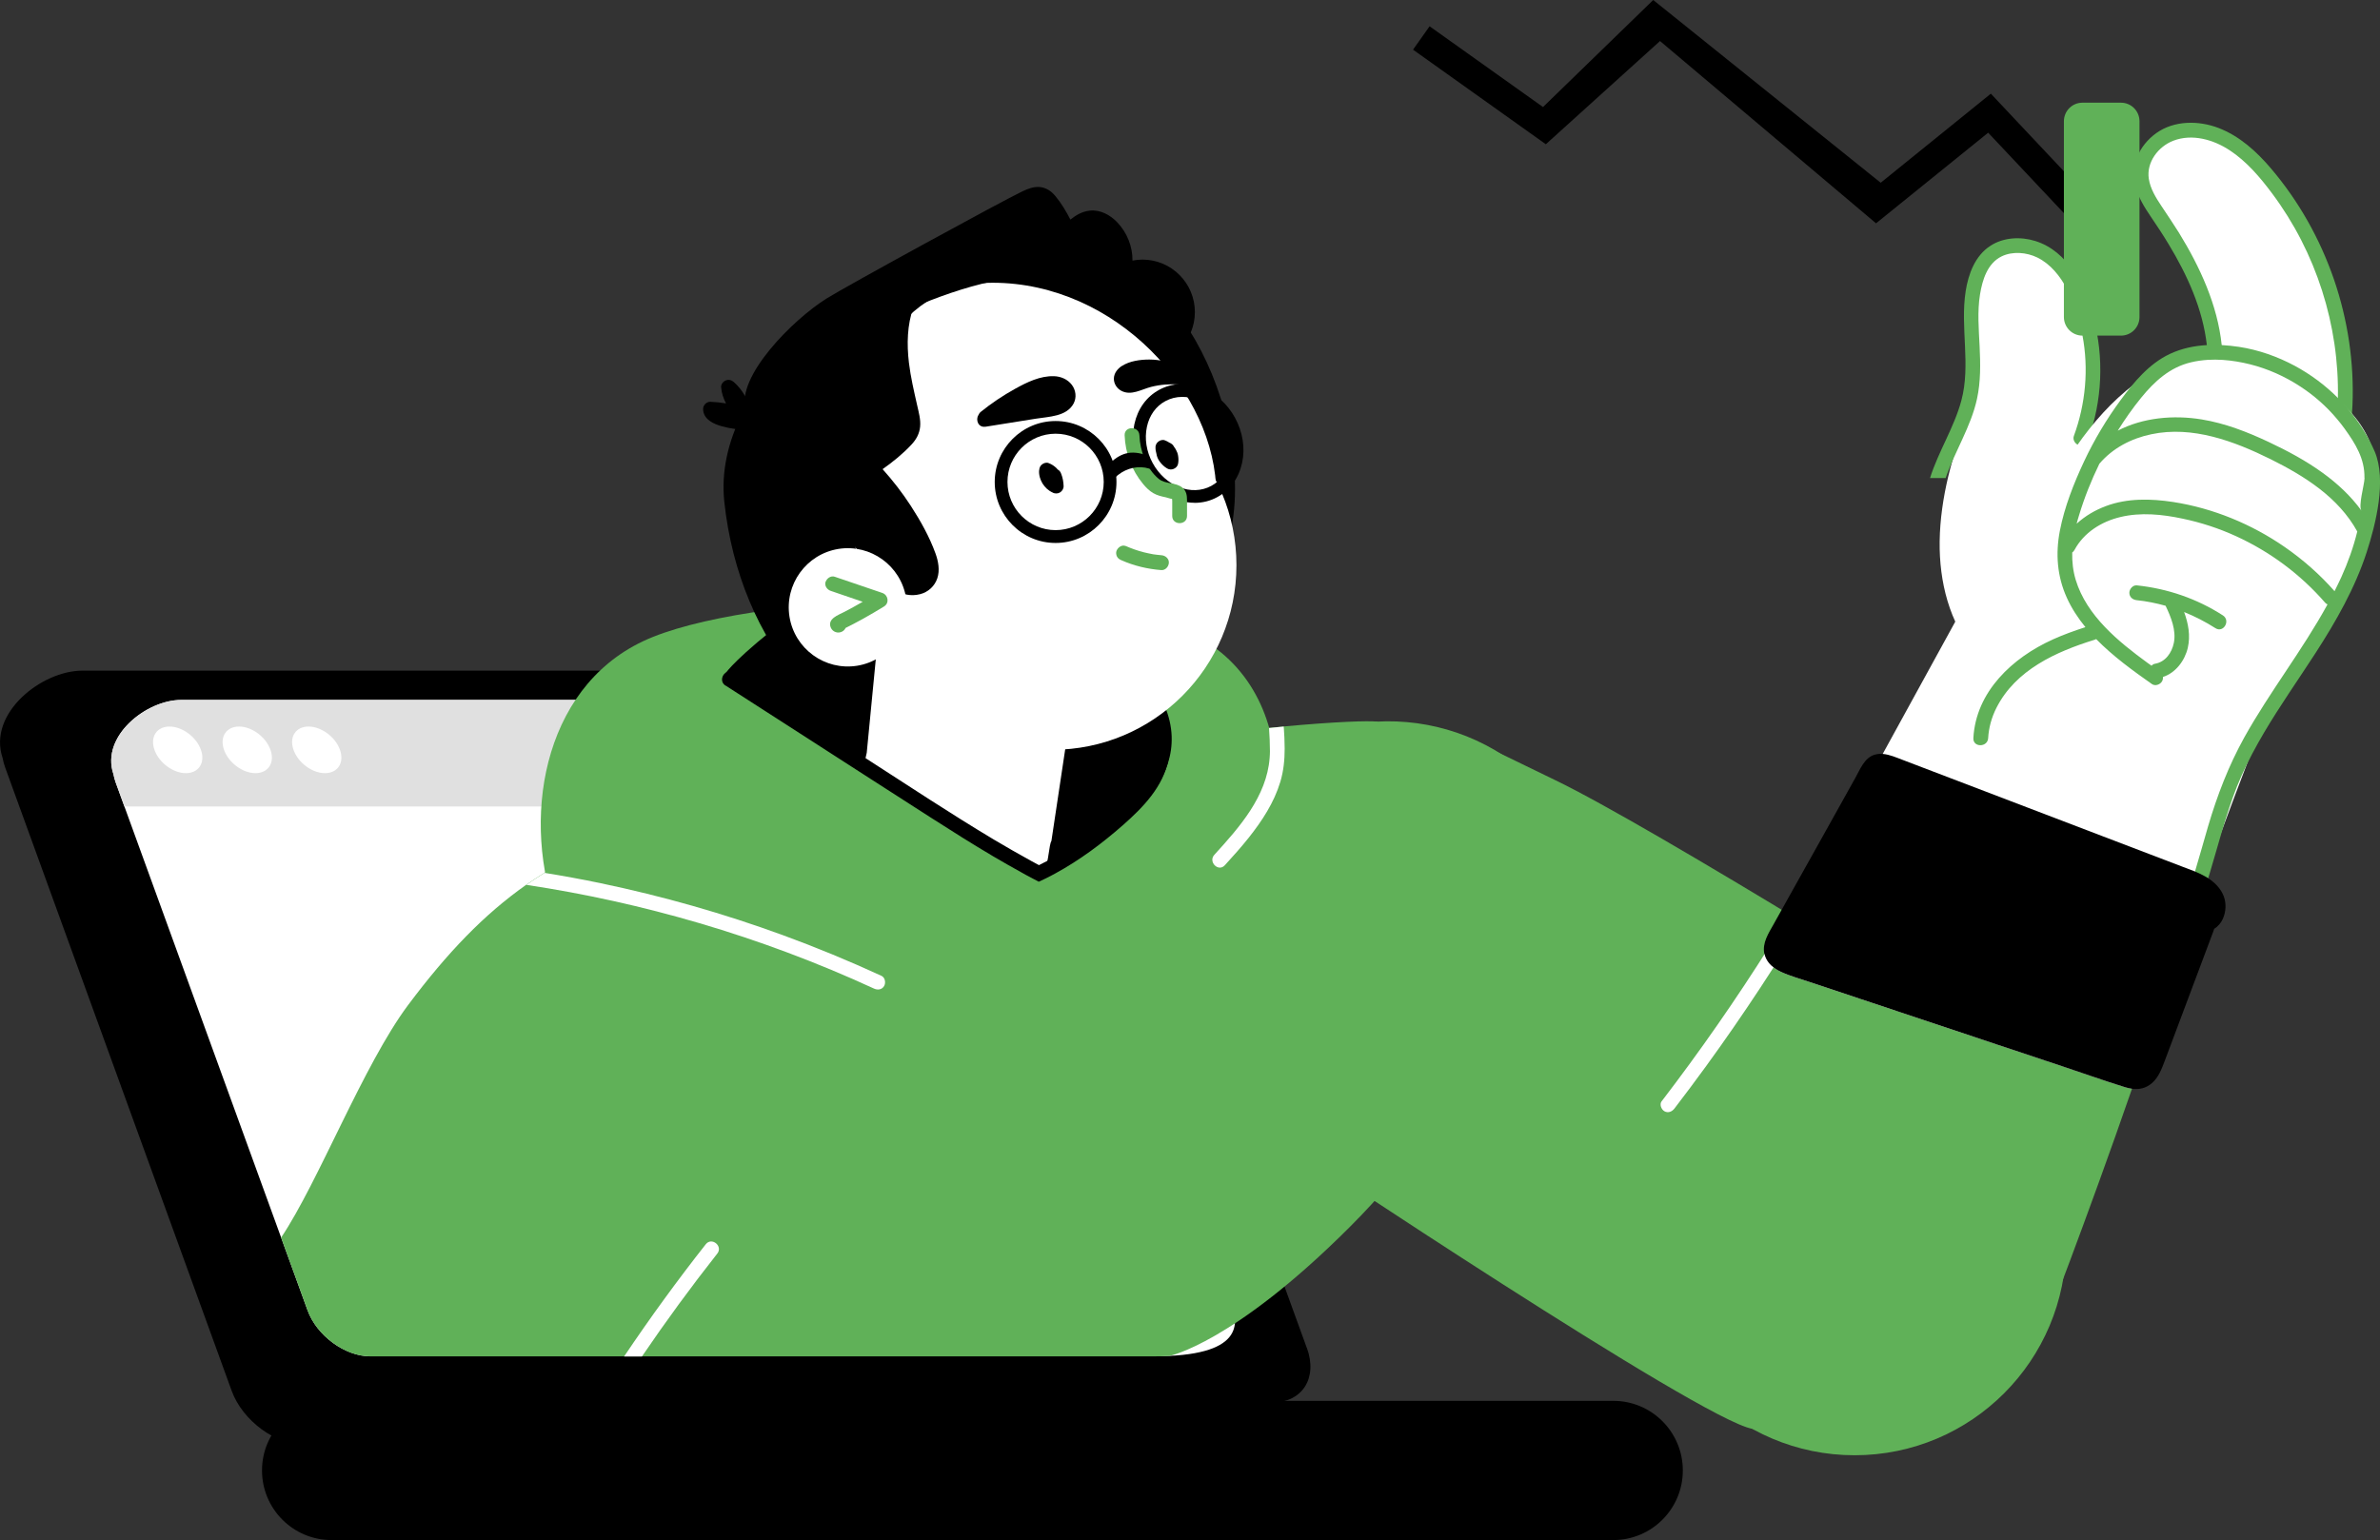 <svg width="737" height="477" viewBox="0 0 737 477" fill="none" xmlns="http://www.w3.org/2000/svg">
<rect x="0" y="0" width="737" height="477" fill="#333333" stroke="none"/>
<g clip-path="url(#clip0_742_1144)">
<path d="M649.724 77.284L656.172 71.178L616.49 29.011L582.382 56.602L511.946 1.26086e-05L477.815 33.152L442.692 8.14L437.566 15.381L478.689 44.676L514.049 12.707L580.941 69.167L615.663 41.103L649.724 77.284Z" fill="black"/>
<path d="M404.687 417.535L334.582 224.563C331.205 215.263 320.93 207.715 311.647 207.715L25.535 207.715C12.85 207.715 -3.849 220.943 0.804 234.762C0.993 235.779 1.253 236.773 1.631 237.791L71.736 430.763C75.114 440.062 85.388 447.611 94.671 447.611L380.784 447.611C388.838 447.611 393.491 441.932 392.405 434.383L394.011 434.383C403.294 434.383 408.089 426.835 404.711 417.535L404.687 417.535Z" fill="black"/>
<path d="M35.124 239.754C35.289 240.606 35.502 241.458 35.809 242.31L38.525 249.787L87.065 383.342L95.238 405.822C98.096 413.701 106.812 420.09 114.677 420.09L357.163 420.09C358.911 420.09 360.541 420.043 362.052 419.972C386.334 418.789 383.759 408.59 380.146 400.592C379.13 398.32 378.02 396.238 377.429 394.582L324.803 249.74L319.914 236.299L318.001 231.046C315.143 223.166 306.427 216.777 298.561 216.777L56.075 216.777C45.328 216.777 31.18 227.994 35.124 239.707L35.124 239.754Z" fill="white"/>
<path d="M35.122 239.754C35.287 240.606 35.5 241.458 35.807 242.309L38.523 249.787L324.777 249.787L319.888 236.346L317.975 231.093C315.117 223.213 306.401 216.824 298.535 216.824L56.049 216.824C45.302 216.824 31.154 228.041 35.098 239.754L35.122 239.754Z" fill="#E0E0E0"/>
<path d="M52.486 225.035C48.518 225.035 46.416 228.253 47.833 232.252C49.226 236.228 53.596 239.47 57.564 239.47C61.533 239.47 63.635 236.251 62.218 232.252C60.824 228.277 56.454 225.035 52.486 225.035Z" fill="white"/>
<path d="M74.025 225.035C70.057 225.035 67.955 228.253 69.372 232.252C70.766 236.228 75.135 239.47 79.103 239.47C83.072 239.47 85.174 236.251 83.757 232.252C82.363 228.277 77.993 225.035 74.025 225.035Z" fill="white"/>
<path d="M95.545 225.035C91.576 225.035 89.474 228.253 90.891 232.252C92.309 236.251 96.655 239.47 100.623 239.47C104.591 239.47 106.693 236.251 105.276 232.252C103.883 228.277 99.513 225.035 95.545 225.035Z" fill="white"/>
<path d="M230.935 126.787C231.148 127.568 253.115 112.755 253.824 112.991C260.933 115.381 268.067 117.795 275.412 119.333C282.239 120.753 289.112 121.273 296.057 120.942C302.907 120.634 309.756 119.83 316.63 119.853C320.008 119.853 323.362 119.948 326.692 119.333C329.857 118.741 332.763 117.322 335.526 115.736C338.668 113.938 341.785 112.092 344.88 110.246C347.431 111.926 350.478 112.92 353.785 112.92C362.76 112.92 370.012 105.632 370.012 96.664C370.012 87.695 362.737 80.407 353.785 80.407C352.722 80.407 351.682 80.525 350.69 80.715C350.738 76.408 349.037 72.101 346.037 68.931C343.864 66.588 340.723 64.884 337.463 65.239C335.148 65.476 333.211 66.612 331.463 68.008C330.117 65.428 328.653 62.92 326.787 60.696C325.535 59.205 323.976 58.117 321.992 57.927C320.126 57.762 318.331 58.448 316.677 59.229C310.465 62.163 262.232 88.547 256.044 92.404C245.32 99.101 227.983 116.73 230.888 126.858L230.935 126.787Z" fill="black"/>
<path d="M376.247 276.833C401.662 265.474 404.355 209.417 365.429 194.864C326.502 180.311 230.533 183.742 199.095 198.626C167.656 213.51 161.278 254.542 172.782 284.5C184.308 314.457 306.661 323.828 306.661 323.828L376.223 276.833L376.247 276.833Z" fill="#60B158"/>
<path d="M611.48 318.481C611.48 318.481 511.897 256.199 481.427 241.552C450.957 226.928 447.981 223.402 416.046 224.917C384.112 226.431 364.601 257.099 364.601 257.099L399.536 354.709C399.536 354.709 526.873 439.919 542.627 442.546C558.382 445.173 581.624 420.113 581.624 420.113L611.48 318.457L611.48 318.481Z" fill="#60B158"/>
<path d="M87.065 383.364L95.238 405.844C98.096 413.723 106.812 420.112 114.678 420.112L357.163 420.112C358.911 420.112 360.541 420.065 362.053 419.994C362.053 419.994 381.823 416.184 417.938 380.075C427.552 370.467 434.756 361.665 440.141 353.927C455.046 332.535 456.203 319.189 456.203 319.189L426.536 223.52C423.843 223.188 413.474 223.52 397.53 225.011C396.066 225.152 394.531 225.294 392.972 225.46C374.264 227.377 348.991 230.784 319.89 236.345C304.821 239.232 288.523 234.499 271.634 237.954C222.433 248.035 192.483 255.441 168.603 270.325C166.689 271.508 164.823 272.763 162.957 274.04C149.943 283.198 138.534 295.03 126.346 311.333C112.481 329.933 98.663 365.995 87.042 383.34L87.065 383.364Z" fill="#60B158"/>
<path d="M193.26 420.139L198.787 420.139C206.181 409.254 213.975 398.606 222.124 388.265C223.943 385.946 220.4 383.059 218.558 385.378C214.188 390.915 209.936 396.547 205.779 402.25C201.48 408.142 197.323 414.105 193.26 420.139Z" fill="white"/>
<path d="M499.591 477.001L102.652 477.001C90.772 477.001 81.134 467.346 81.134 455.444C81.134 443.541 90.772 433.887 102.652 433.887L499.591 433.887C511.472 433.887 521.109 443.541 521.109 455.444C521.109 467.346 511.472 477.001 499.591 477.001Z" fill="black"/>
<path d="M388.662 340.06C360.543 317.241 356.214 275.906 378.992 247.736C401.77 219.567 443.03 215.229 471.149 238.049C499.268 260.868 503.597 302.203 480.819 330.373C458.041 358.543 416.781 362.88 388.662 340.06Z" fill="#60B158"/>
<path d="M513.86 359.677L631.867 414.599C631.867 414.599 646.535 376.786 660.211 337.197C659.526 337.103 658.817 336.937 658.109 336.724C651.542 334.689 645.047 332.37 638.528 330.193C631.985 327.992 625.418 325.815 618.852 323.638C605.884 319.308 592.917 314.978 579.949 310.647C573.454 308.494 566.982 306.317 560.51 304.164C557.51 303.17 554.416 302.318 551.534 300.993C550.07 300.307 548.652 299.336 547.66 298.059L513.883 359.677L513.86 359.677Z" fill="#60B158"/>
<path d="M574.305 450.736C538.118 450.736 508.783 421.347 508.783 385.094C508.783 348.842 538.118 319.453 574.305 319.453C610.493 319.453 639.828 348.842 639.828 385.094C639.828 421.347 610.493 450.736 574.305 450.736Z" fill="#60B158"/>
<path d="M382.438 151.562C382.438 195.244 338.953 234.596 298.16 234.596C257.368 234.596 228.953 198.888 224.3 155.49C220.261 117.89 266.627 82.135 309.923 72.741C349.912 64.08 382.438 107.88 382.438 151.562Z" fill="black"/>
<path d="M343.769 257.62C343.769 257.62 378.892 236.962 353.807 208.046C329.927 180.502 263.011 176.929 244.469 191.008C228.147 203.408 224.77 208.401 224.77 208.401L320.786 269.735L343.745 257.62L343.769 257.62Z" fill="black"/>
<path d="M325.816 232.231C294.299 232.231 268.75 206.635 268.75 175.061C268.75 143.487 294.299 117.891 325.816 117.891C357.333 117.891 382.883 143.486 382.883 175.061C382.883 206.635 357.333 232.231 325.816 232.231Z" fill="white"/>
<path d="M262.515 153.125C262.515 184.691 288.072 210.295 319.582 210.295C351.091 210.295 376.648 184.691 376.648 153.125C376.648 121.558 345.541 87.578 307.394 87.578C275.884 87.578 262.515 121.558 262.515 153.125Z" fill="white"/>
<path d="M267.359 237.932C280.114 245.811 292.845 253.691 305.6 261.571C307.608 262.801 309.616 264.056 311.623 265.286C313.655 266.54 315.639 267.936 317.741 269.048C319.843 270.137 322.111 269.995 323.788 268.22C324.614 267.368 324.874 261.5 325.583 260.482L333.047 210.837L273.193 183.648L268.398 233.152L267.335 237.884L267.359 237.932Z" fill="white"/>
<path d="M321.804 145.622C321.851 144.888 322.111 144.273 322.702 143.823C323.221 143.421 324.024 143.161 324.686 143.421C325.536 143.752 326.174 144.131 326.859 144.722C327.095 144.912 327.307 145.148 327.496 145.385C327.709 145.527 327.874 145.645 328.04 145.787C328.323 146.071 328.512 146.402 328.63 146.805C329.103 147.988 329.315 149.266 329.362 150.544C329.386 151.348 328.914 152.129 328.229 152.531C327.874 152.744 327.496 152.839 327.071 152.839C326.67 152.839 326.268 152.744 325.914 152.531C325.276 152.247 324.686 151.821 324.166 151.372C323.646 150.898 323.198 150.331 322.82 149.739C322.465 149.147 322.182 148.485 321.993 147.822C321.804 147.136 321.709 146.379 321.78 145.669L321.804 145.622Z" fill="black"/>
<path d="M357.798 138.571C357.822 137.837 358.129 137.222 358.696 136.772C359.216 136.37 360.019 136.11 360.68 136.37C361.2 136.559 361.648 136.796 362.074 137.08C362.452 137.222 362.782 137.435 363.066 137.695C363.278 137.908 363.444 138.169 363.585 138.429C363.798 138.689 363.963 138.973 364.129 139.257C364.459 139.849 364.719 140.488 364.814 141.15C364.955 142.049 364.979 142.83 364.79 143.729C364.648 144.416 364.081 144.96 363.467 145.22C362.806 145.504 362.074 145.48 361.436 145.102C360.491 144.558 359.759 143.824 359.121 142.972C358.601 142.262 358.224 141.41 358.105 140.535C357.916 139.896 357.798 139.233 357.822 138.571L357.798 138.571Z" fill="black"/>
<path d="M369.895 155.749C372.352 155.749 374.761 155.181 376.981 153.951C380.902 151.821 383.619 148.059 384.634 143.35C385.626 138.759 384.847 133.837 382.461 129.436C380.076 125.058 376.367 121.722 371.974 120.066C367.486 118.362 362.856 118.622 358.935 120.752C355.014 122.881 352.298 126.644 351.282 131.353C350.29 135.943 351.07 140.865 353.456 145.267C357.046 151.869 363.541 155.726 369.872 155.726L369.895 155.749ZM366.092 122.929C367.58 122.929 369.092 123.213 370.604 123.781C374.1 125.106 377.076 127.78 379.013 131.353C380.95 134.902 381.564 138.878 380.784 142.545C380.028 146.095 377.997 148.934 375.092 150.496C368.998 153.809 360.849 150.638 356.928 143.397C354.991 139.848 354.377 135.872 355.156 132.205C355.912 128.655 357.943 125.816 360.849 124.254C362.455 123.378 364.25 122.929 366.092 122.929Z" fill="black"/>
<path d="M352.839 134.807C353.004 139.611 354.988 145.171 358.815 148.319C360.917 150.046 364.106 149.289 366.208 151.087C367.389 152.105 367.578 153.453 367.578 154.944C367.578 156.577 367.578 158.186 367.578 159.819C367.578 162.777 362.996 162.777 362.996 159.819C362.996 158.281 362.996 156.719 362.996 155.181C362.996 155.11 362.949 154.779 362.949 154.518C362.429 154.518 361.555 154.14 361.059 154.045C359.689 153.761 358.343 153.453 357.138 152.744C355.91 152.034 354.87 150.993 353.973 149.904C350.453 145.645 348.469 140.368 348.257 134.831C348.162 131.873 352.721 131.896 352.839 134.831L352.839 134.807Z" fill="#60B158"/>
<path d="M348.563 169.097C350.381 169.902 352.271 170.565 354.208 171.061C355.153 171.298 356.121 171.487 357.09 171.677C357.231 171.677 357.326 171.724 357.444 171.724C357.68 171.748 357.94 171.795 358.176 171.819C358.696 171.89 359.215 171.937 359.735 171.984C360.916 172.079 362.05 173.073 361.955 174.351C361.861 175.534 360.869 176.67 359.593 176.575C355.342 176.244 351.161 175.25 347.264 173.522C346.673 173.262 346.201 172.978 345.894 172.387C345.634 171.89 345.539 171.203 345.728 170.659C346.083 169.618 347.405 168.6 348.563 169.121L348.563 169.097Z" fill="#60B158"/>
<path d="M305.102 132.184L320.809 129.675C324.778 129.037 330.281 129.037 332.454 124.99C333.446 123.121 333.163 120.825 331.887 119.169C330.588 117.465 328.51 116.59 326.407 116.519C322.085 116.377 318.022 118.388 314.337 120.423C310.582 122.506 307.039 124.872 303.708 127.569C303.354 127.853 303.141 128.208 303 128.54C302.031 129.983 302.905 132.491 305.102 132.16L305.102 132.184Z" fill="black"/>
<path d="M347.406 113.371C349.745 111.809 353.122 111.359 355.886 111.359C359.335 111.359 362.76 112.235 365.783 113.868C366.373 114.199 366.704 114.649 366.846 115.145C367.295 115.548 367.578 116.116 367.578 116.802C367.578 117.985 366.539 119.168 365.287 119.097C362.311 118.884 359.358 119.097 356.453 119.831C353.5 120.588 350.288 122.647 347.265 121.061C345.824 120.304 344.879 118.813 344.926 117.18C344.997 115.524 346.084 114.223 347.383 113.347L347.406 113.371Z" fill="black"/>
<path d="M249.099 139.777C249.217 142.853 249.926 145.74 251.154 148.556C253.445 153.809 257.083 158.589 260.366 163.274C263.815 168.243 267.428 173.118 271.397 177.661C274.798 181.566 279.286 185.446 284.86 184.05C287.388 183.435 289.419 181.589 290.246 179.128C291.096 176.62 290.553 173.804 289.679 171.391C287.813 166.232 285.002 161.239 282.026 156.648C279.428 152.649 276.499 148.863 273.31 145.314C276.499 143.066 279.593 140.558 282.238 137.718C283.726 136.133 284.719 134.334 284.931 132.157C285.144 129.98 284.506 127.756 284.034 125.626C283.041 121.225 282.002 116.824 281.459 112.351C280.774 106.601 280.916 100.591 282.852 95.172C283.537 94.888 284.199 94.604 284.884 94.32C301.324 87.623 319.606 82.583 337.274 87.245C340.132 88.002 341.336 83.577 338.502 82.82C333.353 81.471 328.014 80.832 322.676 80.832C309.898 80.879 297.71 84.382 285.923 88.996C286.159 88.049 285.758 86.795 284.86 86.416C280.916 84.76 278.294 87.742 276.05 90.605C274.845 92.143 273.428 93.468 271.822 94.557C268.869 95.645 266.106 97.325 263.649 99.431C259.091 103.312 255.996 108.518 253.87 114.079C251.839 119.332 250.776 124.893 249.879 130.453C249.383 133.53 248.934 136.63 249.028 139.753L249.099 139.777Z" fill="black"/>
<path d="M244.472 191.008C246.078 200.994 255.455 207.785 265.423 206.2C275.391 204.59 282.17 195.196 280.587 185.21C278.981 175.225 269.604 168.433 259.636 170.019C249.668 171.628 242.889 181.022 244.472 191.008Z" fill="white"/>
<path d="M255.664 180.242C256.019 179.13 257.27 178.231 258.475 178.633C263.388 180.313 268.301 181.993 273.214 183.649C275.056 184.288 275.482 186.773 273.757 187.838C271.655 189.139 269.506 190.393 267.356 191.6C266.293 192.192 265.23 192.76 264.144 193.328C263.601 193.612 263.057 193.896 262.514 194.156C262.302 194.274 262.065 194.369 261.853 194.487C261.64 194.937 261.286 195.339 260.861 195.576C259.562 196.333 257.861 195.789 257.27 194.392C256.113 191.648 259.609 190.488 261.428 189.542C263.364 188.548 265.254 187.483 267.144 186.394C263.837 185.259 260.53 184.146 257.247 183.011C256.113 182.632 255.263 181.425 255.641 180.195L255.664 180.242Z" fill="#60B158"/>
<path d="M218.181 125.344C218.606 124.799 219.267 124.421 219.976 124.444C221.606 124.515 223.212 124.681 224.818 124.941C224.015 123.403 223.448 121.771 223.306 119.925C223.235 119.026 223.944 118.15 224.723 117.842C225.597 117.464 226.519 117.701 227.227 118.316C230.014 120.8 231.975 124.255 232.684 127.947C232.731 128.183 232.731 128.444 232.707 128.704C233.534 129.059 234.148 129.887 234.124 130.81C234.077 132.064 233.109 133.081 231.833 133.105C228.999 133.152 226.141 132.774 223.401 131.993C221.062 131.33 218.228 130.053 217.779 127.355C217.661 126.598 217.708 125.983 218.181 125.367L218.181 125.344Z" fill="black"/>
<path d="M611.743 202.533C618.617 210.649 628.892 216.518 639.45 216.234C645.686 216.068 651.425 213.631 656.527 210.129C661.417 206.768 666.117 202.698 669.188 197.422C672.377 191.955 673.014 185.614 671.692 179.343C670.345 172.954 667.298 166.92 664.157 161.264C659.008 151.941 652.677 143.328 645.426 135.637C645.544 132.892 646.111 130.124 646.701 127.497C648.237 120.848 649.418 114.317 648.898 107.407C647.977 95.599 642.946 80.218 630.521 76.574C625.231 75.036 619.018 75.935 615.168 80.124C611.578 84.004 610.822 89.447 611.082 94.653C611.342 100.095 612.499 105.491 612.31 110.957C612.098 117.204 610.539 123.238 608.767 129.154C606.925 135.282 604.799 141.293 603.311 147.54C601.752 154.094 600.736 160.862 600.642 167.677C600.476 180.148 603.618 192.902 611.767 202.509L611.743 202.533Z" fill="white"/>
<path d="M616.159 245.6C619.796 255.065 626.339 263.655 635.527 268.293C640.795 270.967 646.771 272.268 652.652 271.393C658.652 270.494 663.399 266.85 667.509 262.567C675.894 253.811 684.02 244.701 691.72 235.354C699.586 225.818 706.908 215.808 712.907 204.994C714.301 202.486 710.593 200.238 709.081 202.51C709.223 200.735 709.293 198.937 709.364 197.138C709.482 194.062 709.553 190.986 709.412 187.91C709.175 182.065 708.16 176.173 705.396 170.943C700.932 162.519 692.192 157.077 683.051 155.136C673.107 153.007 663.045 154.829 654.116 159.561C644.385 164.696 636.472 172.789 630 181.592C616.796 199.599 607.75 223.641 616.159 245.6Z" fill="white"/>
<path d="M514.59 341.055C526.471 325.532 537.643 309.489 548.06 292.948C550.989 288.287 553.87 283.601 556.681 278.869C558.193 276.337 562.137 278.632 560.626 281.188C550.611 297.965 539.864 314.316 528.384 330.123C525.148 334.572 521.865 338.973 518.511 343.351C517.755 344.321 516.55 344.841 515.393 344.179C514.424 343.611 513.81 342.025 514.566 341.055L514.59 341.055Z" fill="white"/>
<path d="M326.881 168.172C337.274 168.172 345.73 159.701 345.73 149.289C345.73 138.878 337.274 130.406 326.881 130.406C316.489 130.406 308.032 138.878 308.032 149.289C308.032 159.701 316.489 168.172 326.881 168.172ZM326.881 134.334C335.101 134.334 341.786 141.031 341.786 149.266C341.786 157.5 335.101 164.197 326.881 164.197C318.662 164.197 311.977 157.5 311.977 149.266C311.977 141.031 318.662 134.334 326.881 134.334Z" fill="black"/>
<path d="M342.304 144.865C346.154 140.747 349.319 139.209 354.468 140.818C355.484 141.15 356.169 142.901 356.547 143.871C356.996 145.007 356.996 145.504 355.886 145.149C352.555 144.107 348.965 144.959 346.249 147.089C346.249 147.089 346.06 147.255 345.989 147.302C345.942 147.349 345.847 147.444 345.823 147.444C345.611 147.657 345.398 147.87 345.186 148.083C344.406 148.911 343.06 149.006 342.304 148.083C341.572 147.184 341.477 145.717 342.304 144.841L342.304 144.865Z" fill="black"/>
<path d="M224.745 212.375C232.422 217.32 240.122 222.266 247.799 227.212C261.262 235.872 274.726 244.58 288.213 253.217C294.638 257.335 301.086 261.405 307.652 265.285C310.558 266.989 313.487 268.669 316.463 270.302C316.841 270.515 317.219 270.728 317.597 270.941C318.943 271.674 320.313 272.384 321.659 273.094C323.006 272.479 324.352 271.84 325.675 271.13C326.029 270.941 326.383 270.752 326.738 270.562C334.296 266.445 341.217 261.286 347.689 255.607C353.972 250.07 360.208 243.705 361.861 235.162C362.428 232.252 357.916 231.471 357.35 234.358C356.523 238.57 354.255 242.214 351.515 245.432C348.917 248.461 345.941 251.111 342.894 253.691C339.658 256.435 336.304 259.062 332.808 261.452C329.265 263.889 325.58 266.09 321.73 267.959C320.856 267.51 319.982 267.036 319.108 266.54C315.329 264.457 311.573 262.304 307.865 260.103C294.402 252.058 281.292 243.35 268.088 234.855C254.389 226.028 240.689 217.226 226.966 208.399C224.485 206.814 222.171 210.766 224.651 212.351L224.745 212.375Z" fill="black"/>
<path d="M162.982 274.067C181.075 276.788 198.979 280.763 216.553 285.922C235.047 291.364 253.14 298.132 270.667 306.201C271.8 306.722 273.123 306.532 273.785 305.397C274.351 304.403 274.092 302.77 272.958 302.249C262.943 297.635 252.739 293.423 242.393 289.637C224.04 282.917 205.191 277.569 186.059 273.57C180.272 272.363 174.461 271.298 168.627 270.352C166.714 271.535 164.848 272.789 162.982 274.067Z" fill="white"/>
<path d="M379.271 268.007C381.798 265.239 384.325 262.423 386.664 259.489C390.797 254.283 394.529 248.604 396.466 242.167C397.482 238.807 397.813 235.352 397.813 231.874C397.813 229.602 397.694 227.307 397.529 225.035C396.065 225.177 394.529 225.319 392.97 225.485C393.136 227.898 393.254 230.336 393.254 232.749C393.254 233.436 393.207 234.098 393.159 234.761C392.238 246.711 383.829 256.223 376.035 264.765C374.05 266.942 377.286 270.184 379.271 268.007Z" fill="white"/>
<path d="M597.688 148.059L602.506 148.059C605.341 139.753 610.348 132.157 612.214 123.497C613.372 118.172 613.277 112.706 613.017 107.287C612.757 101.963 612.285 96.497 613.135 91.22C613.868 86.724 615.403 81.613 619.773 79.436C623.174 77.756 627.544 78.135 630.898 79.767C635.008 81.802 637.937 85.517 640.062 89.493C642.424 93.942 643.913 98.887 644.857 103.833C646.841 114.244 645.849 125.129 642.188 135.068C641.763 136.251 642.661 137.6 643.771 137.884C645.023 138.239 646.156 137.434 646.582 136.275C651.022 124.183 651.589 110.695 648.235 98.248C645.66 88.641 640.44 77.803 630.213 74.632C625.701 73.236 620.387 73.497 616.371 76.123C611.624 79.176 609.521 84.855 608.695 90.203C606.947 101.443 610.348 113.014 607.348 124.112C605.104 132.441 600.239 139.848 597.664 148.059L597.688 148.059Z" fill="#60B158"/>
<path d="M644.855 31.805L656.784 31.805C659.954 31.805 662.523 34.379 662.523 37.555L662.523 98.203C662.523 101.379 659.954 103.953 656.784 103.953L644.855 103.953C641.686 103.953 639.116 101.379 639.116 98.203L639.116 37.555C639.116 34.379 641.686 31.805 644.855 31.805Z" fill="#60B158"/>
<path d="M663.846 48.013C662.146 52.888 663.398 58.307 665.76 62.708C668.311 67.464 672.09 71.44 675.019 75.983C680.664 84.691 684.302 94.606 685.79 104.876C686.522 109.963 686.664 115.145 686.262 120.257C685.861 125.581 684.68 130.787 684.113 136.064C683.546 141.364 683.758 146.759 686.002 151.681C688.104 156.272 692.096 159.679 696.749 161.478C703.009 163.915 710.048 162.472 715.15 158.472C715.15 159.253 715.457 160.011 716.236 160.46C717.228 161.028 718.858 160.768 719.354 159.632C720.417 157.289 721.409 154.923 722.259 152.486C729.157 132.845 727.763 111.075 721.622 91.435C718.504 81.473 714.158 71.842 708.772 62.897C703.836 54.71 697.505 46.475 688.719 42.192C684.325 40.039 679.459 38.856 674.546 39.566C669.657 40.276 665.5 43.257 663.823 48.013L663.846 48.013Z" fill="white"/>
<path d="M661.296 57.88C662.194 61.169 664.013 64.127 665.902 66.919C667.839 69.782 669.752 72.646 671.524 75.604C677.334 85.187 682.129 95.741 683.381 106.91C683.547 108.401 683.665 109.915 683.688 111.429C685.2 111.358 686.735 111.358 688.271 111.453C688.271 109.939 688.153 108.424 687.987 106.91C686.688 94.463 681.255 82.679 674.736 72.078C672.988 69.262 671.122 66.541 669.304 63.796C667.603 61.24 665.879 58.471 665.406 55.372C664.627 50.237 668.335 45.386 672.988 43.587C678.846 41.34 685.413 43.233 690.444 46.545C695.687 49.977 699.939 54.993 703.647 59.986C717.206 78.159 724.41 100.734 723.961 123.356C723.937 125.509 723.819 127.639 723.63 129.768C724.457 130.739 725.236 131.732 725.969 132.75C727.221 132.679 728.047 131.661 728.142 130.455C728.213 129.721 728.26 128.987 728.307 128.254C728.378 127.355 728.425 126.456 728.472 125.556C729.039 112.376 727.032 99.054 722.756 86.583C718.434 74.018 711.844 62.281 703.222 52.154C698.758 46.9 693.514 42.144 686.995 39.636C680.807 37.269 673.248 37.269 667.697 41.245C662.406 45.055 659.501 51.373 661.249 57.833L661.296 57.88Z" fill="#60B158"/>
<path d="M547.638 298.084C548.63 299.362 550.047 300.355 551.511 301.018C554.393 302.343 557.487 303.171 560.487 304.189C566.983 306.342 573.455 308.519 579.927 310.673C592.894 315.003 605.862 319.333 618.829 323.664C625.396 325.864 631.938 328.041 638.505 330.218C645.024 332.395 651.52 334.714 658.086 336.749C658.795 336.962 659.503 337.128 660.188 337.222C662.881 329.414 665.526 321.558 668.03 313.914C672.353 300.616 677.573 285.803 682.793 271.439C695.855 235.59 709.059 202.485 709.059 202.485L612.877 179.059L582.997 233.531L547.614 298.06L547.638 298.084Z" fill="white"/>
<path d="M639.828 213.842C649.89 224.537 661.133 233.056 673.345 234.097C685.273 235.115 696.8 228.3 704.524 219.095C716.57 204.731 725.782 182.749 730.695 164.788C733.199 155.631 737.592 144.84 733.317 135.659C727.672 123.496 713.122 115.498 701.028 111.381C693.753 108.896 685.722 107.997 678.329 110.103C661.417 114.93 648.497 128.939 639.568 143.515C631.112 157.311 620.247 193.066 639.804 213.818L639.828 213.842Z" fill="white"/>
<path d="M635.622 198.083C638.929 196.592 642.331 195.361 645.779 194.249C643.488 191.433 641.48 188.405 639.992 185.068C637.016 178.466 636.496 171.485 637.866 164.387C639.307 156.956 642.189 149.692 645.378 142.877C648.519 136.204 652.322 129.838 656.692 123.899C660.802 118.315 665.502 112.659 671.903 109.63C675.541 107.926 679.438 107.098 683.406 106.885C684.942 106.814 686.477 106.814 688.012 106.885C689.784 106.98 691.555 107.169 693.327 107.43C699.374 108.352 705.255 110.435 710.64 113.322C715.53 115.972 720.065 119.332 724.01 123.307C725.568 124.846 727.033 126.502 728.379 128.229C731.19 131.779 733.599 135.707 735.371 139.872C739.103 148.722 735.702 162.304 732.891 170.988C729.277 182.134 723.395 192.427 717.065 202.224C711.727 210.482 706.058 218.504 701.074 226.952C698.57 231.211 696.208 235.589 694.177 240.132C692.146 244.652 690.54 249.361 689.075 254.093C685.721 265.025 683.099 276.171 678.47 286.654C677.974 287.789 676.32 288.05 675.352 287.482C674.194 286.795 674.029 285.494 674.525 284.358C678.564 275.224 680.95 265.475 683.761 255.939C686.595 246.332 690.138 237.127 694.98 228.395C702.869 214.245 712.979 201.396 720.75 187.198C720.466 187.079 720.23 186.914 720.018 186.677C712.388 177.898 702.964 170.894 692.406 166.067C687.138 163.653 681.564 161.831 675.895 160.648C669.588 159.299 662.904 158.613 656.574 160.151C650.739 161.547 645.307 164.931 642.401 170.326C642.212 170.681 641.953 170.941 641.693 171.13C641.622 173.97 641.929 176.81 642.779 179.626C646.157 190.723 656.007 198.745 665.03 205.324C665.431 205.608 665.833 205.892 666.258 206.199C666.541 205.892 666.872 205.655 667.321 205.584C670.533 205.04 672.517 202.224 673.155 199.148C673.958 195.243 672.281 191.126 670.604 187.624C667.675 186.819 664.699 186.204 661.676 185.896C660.447 185.778 659.384 184.95 659.384 183.601C659.384 182.465 660.447 181.187 661.676 181.306C671.171 182.299 680.312 185.423 688.343 190.605C690.823 192.191 688.532 196.166 686.028 194.557C682.957 192.593 679.721 190.936 676.344 189.564C677.643 193.137 678.352 196.876 677.478 200.662C676.556 204.637 673.698 208.423 669.777 209.678C669.825 210.127 669.754 210.6 669.494 211.05C668.903 212.044 667.392 212.588 666.376 211.878C660.495 207.737 654.282 203.241 649.11 197.941C648.968 198.012 648.803 198.106 648.614 198.154C636.685 201.845 624.19 207.477 618.238 219.214C616.75 222.124 615.852 225.343 615.663 228.608C615.498 231.542 610.916 231.566 611.081 228.608C611.86 214.197 623.245 203.667 635.646 198.083L635.622 198.083ZM732.182 147.941C732.3 142.096 729.371 137.387 726.041 132.773C725.309 131.755 724.529 130.761 723.702 129.791C720.443 125.887 716.569 122.479 712.317 119.711C707.546 116.587 702.326 114.244 696.799 112.848C694.059 112.162 691.201 111.665 688.319 111.476C686.784 111.381 685.272 111.358 683.737 111.452C681.942 111.571 680.17 111.807 678.422 112.233C671.927 113.771 667.132 118.149 663.022 123.213C660.4 126.431 658.014 129.838 655.794 133.388C663.612 129.318 673.084 128.49 681.776 129.909C689.004 131.093 695.878 133.767 702.468 136.866C708.302 139.611 714.065 142.687 719.309 146.497C723.844 149.786 727.978 153.643 731.261 158.163C730.222 156.743 732.135 150.212 732.206 148.201C732.206 148.13 732.206 148.059 732.206 147.988L732.182 147.941ZM652.133 156.743C658.77 154.259 666.069 154.424 672.99 155.489C685.319 157.406 697.248 162.328 707.499 169.427C713.168 173.355 718.364 177.922 722.923 183.104C723.655 181.661 724.34 180.217 725.025 178.75C727.08 174.207 728.781 169.474 729.962 164.623C724.151 154.046 713.593 147.42 703.106 142.214C691.815 136.63 678.918 131.802 666.187 134.5C659.975 135.802 654.259 138.759 650.102 143.634C647.598 148.769 645.472 154.093 643.819 159.559C643.535 160.435 643.299 161.334 643.063 162.21C645.685 159.82 648.803 157.974 652.157 156.743L652.133 156.743Z" fill="#60B158"/>
<path d="M546.409 295.482C546.622 296.452 547.047 297.304 547.637 298.085C548.63 299.363 550.047 300.357 551.511 301.019C554.393 302.344 557.487 303.172 560.487 304.19C566.982 306.343 573.454 308.52 579.926 310.674C592.894 315.004 605.861 319.334 618.829 323.665C625.395 325.865 631.938 328.042 638.505 330.219C645.024 332.396 651.519 334.715 658.086 336.75C658.795 336.963 659.503 337.129 660.188 337.224C662.408 337.508 664.534 337.082 666.377 335.473C668.408 333.721 669.4 331.071 670.321 328.634C672.731 322.221 675.14 315.785 677.549 309.372C679.958 302.936 682.368 296.523 684.777 290.11C685.084 289.306 685.391 288.501 685.651 287.697C686.832 286.963 687.777 285.851 688.344 284.573C689.288 282.42 689.454 279.864 688.627 277.64C687.706 275.155 685.745 273.239 683.549 271.866C683.312 271.701 683.053 271.559 682.793 271.417C680.572 270.139 678.092 269.311 675.683 268.388C672.447 267.157 669.187 265.903 665.951 264.673C653.22 259.822 640.512 254.947 627.781 250.096C614.932 245.198 602.082 240.3 589.233 235.378C587.272 234.644 585.123 233.674 582.973 233.508C582.147 233.461 581.32 233.508 580.47 233.769C577.257 234.739 575.935 238.478 574.423 241.128C571.069 247.115 567.738 253.101 564.408 259.088C561.054 265.075 557.723 271.062 554.369 277.048C552.669 280.101 550.968 283.154 549.244 286.23C547.685 289.022 545.63 292.074 546.362 295.435L546.409 295.482Z" fill="black"/>
</g>
<defs>
<clipPath id="clip0_742_1144">
<rect width="737" height="477" fill="white" transform="matrix(-1 8.74228e-08 8.74228e-08 1 737 0)"/>
</clipPath>
</defs>
</svg>
